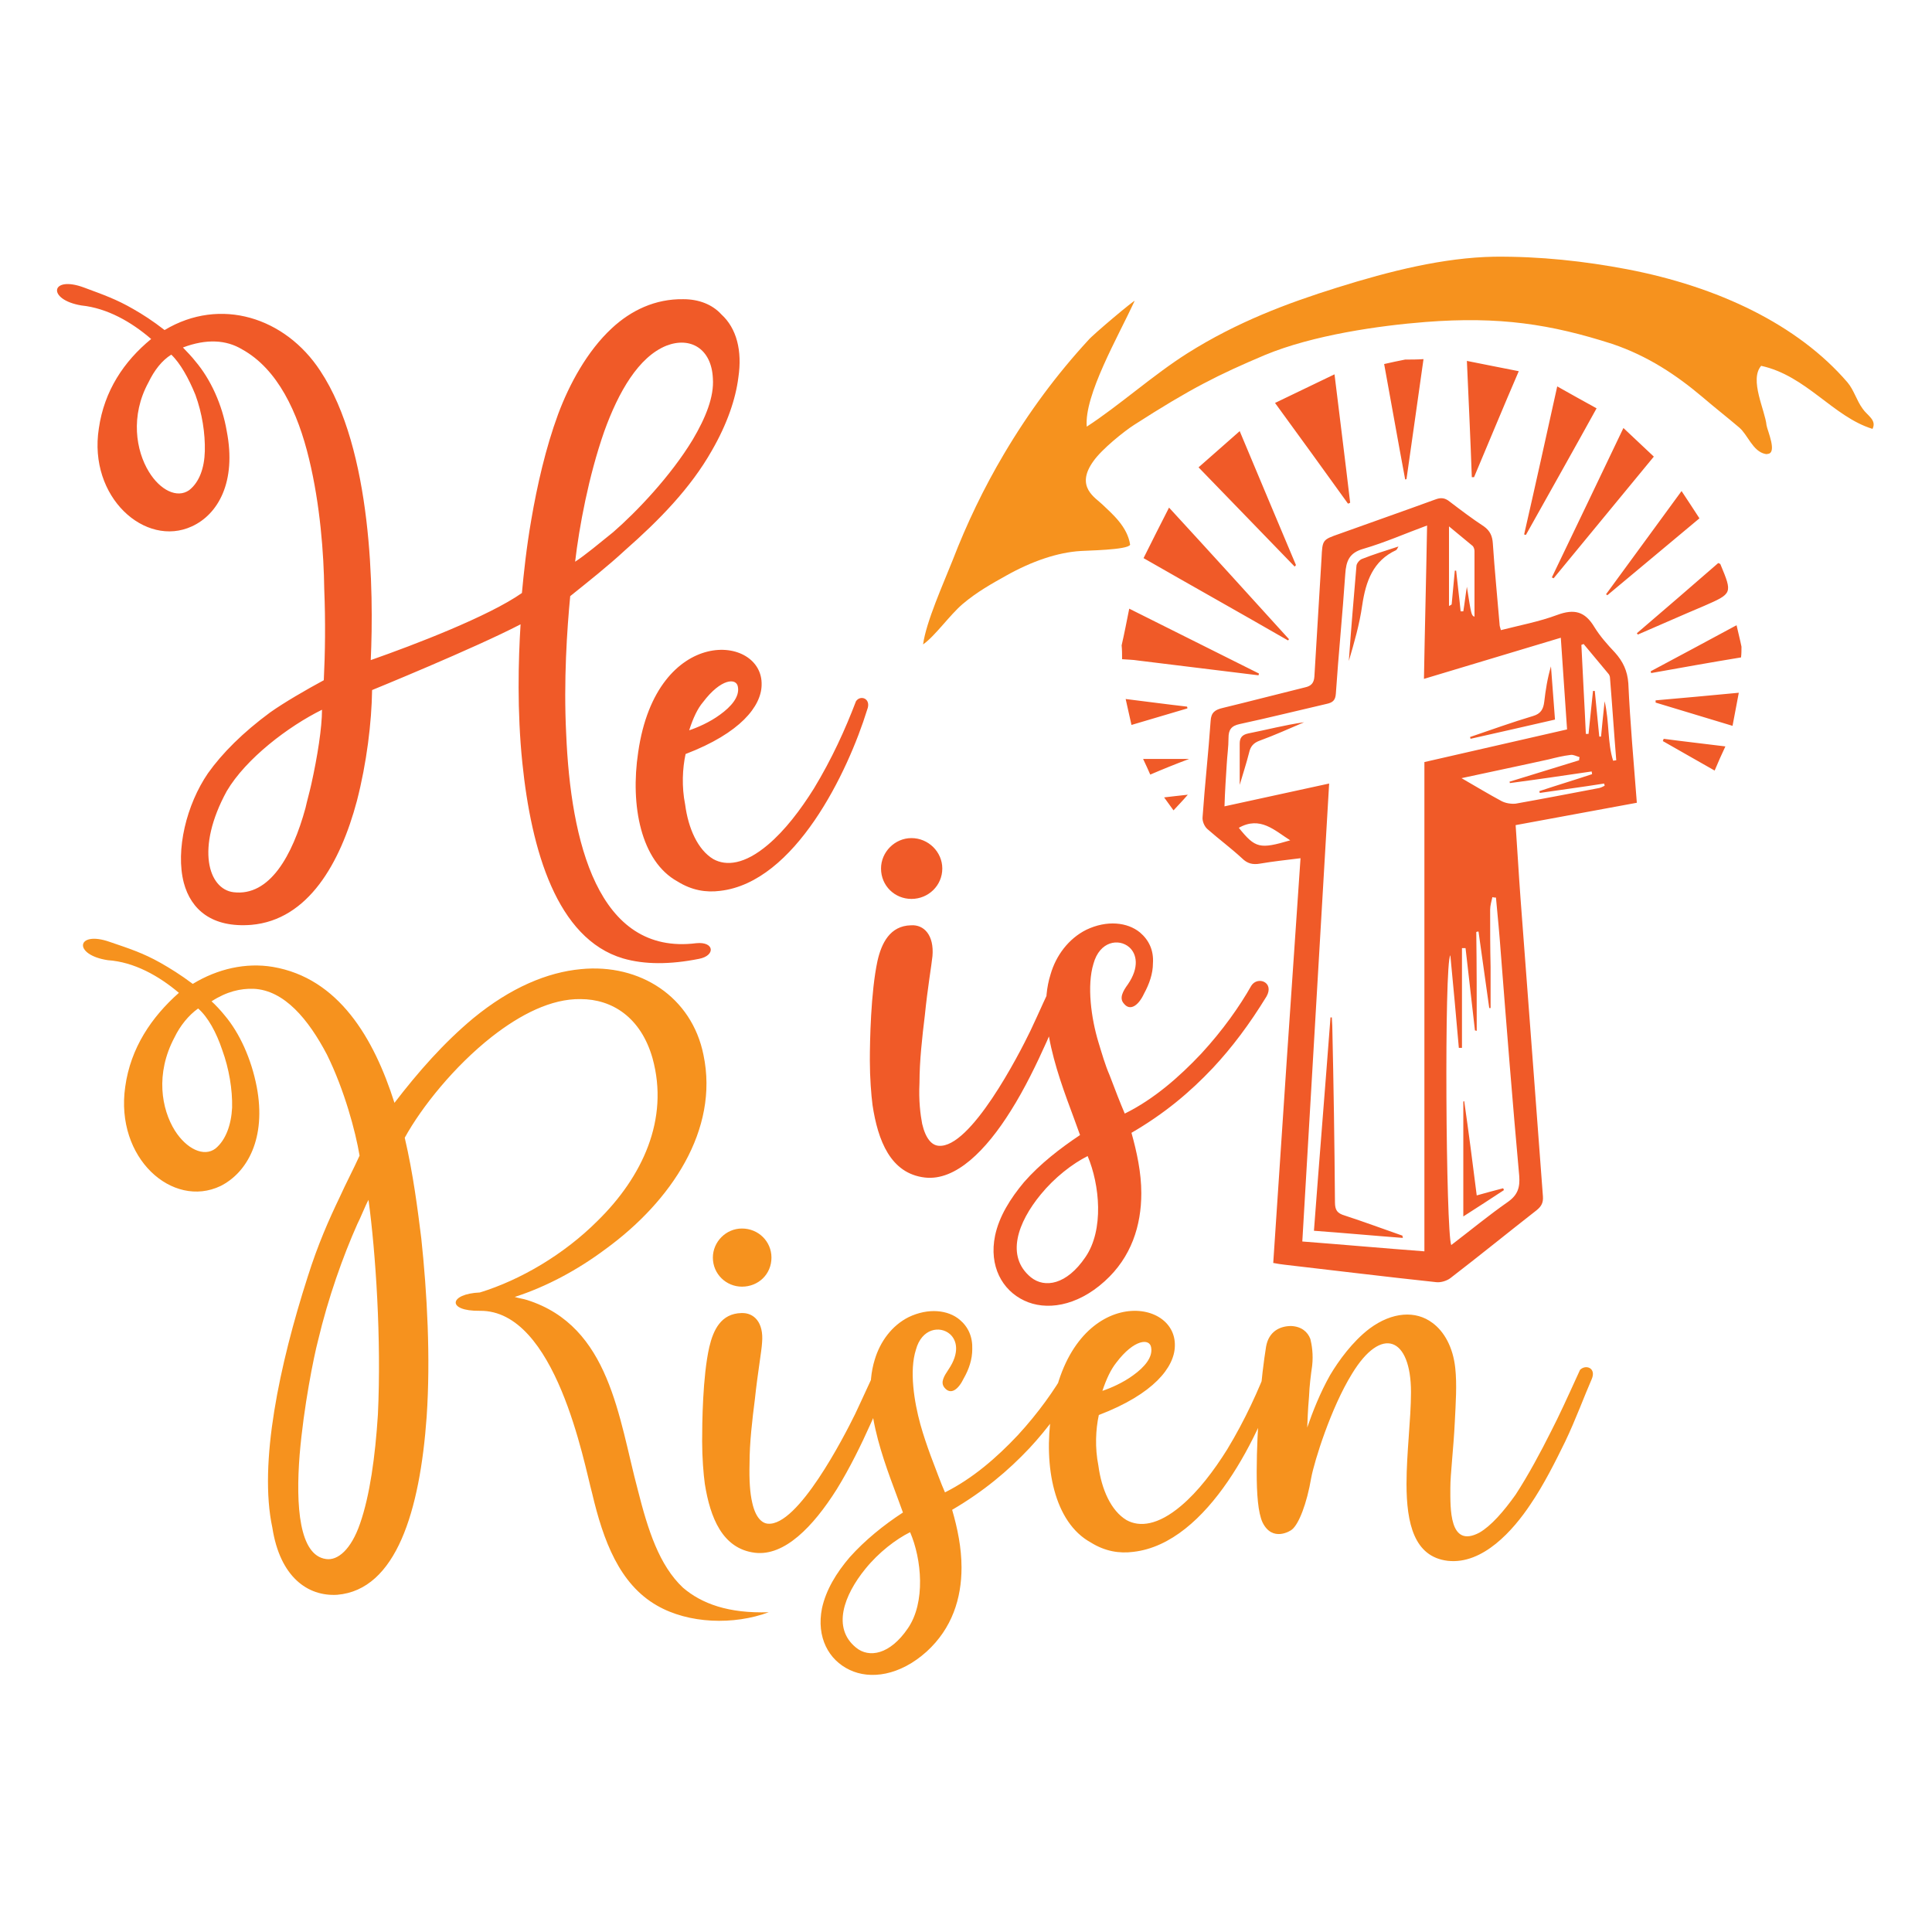 <?xml version="1.0" encoding="utf-8"?>
<!-- Generator: Adobe Illustrator 22.0.1, SVG Export Plug-In . SVG Version: 6.00 Build 0)  -->
<svg version="1.1" id="Layer_1" xmlns="http://www.w3.org/2000/svg" xmlns:xlink="http://www.w3.org/1999/xlink" x="0px" y="0px"
	 viewBox="0 0 432 432" style="enable-background:new 0 0 432 432;" xml:space="preserve">
<style type="text/css">
	.st0{fill:#F05A28;}
	.st1{fill:#F6921E;}
</style>
<path class="st0" d="M165.1,84.4c-0.6,4.8-2.5,10.4-5.9,16.3c-4.8,8.5-11.9,15.7-19.4,22.3c-4,3.7-8.2,7-12.3,10.3
	c-0.7,7.3-1.5,18.9-0.9,30.8c1,23.9,7,49.6,29.1,46.8c4.1-0.4,4.3,2.8,0.6,3.5c-6.5,1.3-12.2,1.3-17-0.1
	c-14.8-4.4-20.5-24.2-22.5-43.7c-1.2-11.6-0.9-23-0.4-31c-10.4,5.4-33.2,14.7-33.2,14.7c-0.1,7.2-1.2,16.3-3.4,24.8
	c-3.7,13.9-10.9,26.6-23.6,27.7c-8.8,0.7-13.5-3.4-15.1-9.4c-1.9-7.3,0.6-17.5,5.4-24.5c3.2-4.5,7.8-9.1,13.9-13.6
	c3.1-2.2,8.1-5.1,12-7.2c0.3-6,0.4-13.1,0.1-20.4c-0.1-7.8-0.9-18.8-3.4-29.1c-2.5-10.4-7-20.1-15-24.5c-3.5-2.1-7.9-2.4-13.2-0.4
	c0.7,0.7,2.2,2.3,2.8,3.1c3.4,4,6,9.7,7,15.6c2.2,11.3-1.9,18.6-7.8,21.3c-10.4,4.8-23.2-6.5-20.8-21.9c1.2-8.4,5.6-15,11.7-20
	c-4.4-3.8-9.8-6.9-15.6-7.5c-7.8-1.3-6.9-6.8,0.6-4c4.3,1.6,7.2,2.6,11,4.8c2.1,1.2,4.3,2.6,7,4.7c12.5-7.5,27-2.8,34.8,9.1
	c11.7,17.6,12,49.6,11.3,64.7c9.7-3.4,26.4-9.8,33.8-15c0.4-4.3,1-10.1,2.1-16.4c1.3-7.6,3.2-16,6-23.6c2.5-6.7,6.5-14.1,12-19.2
	c4.3-4,9.7-6.6,16-6.5c3.5,0,6.5,1.2,8.5,3.4C164.7,73.4,166,78.4,165.1,84.4z M38.3,79.3c-2.1,1.3-3.8,3.5-5.1,6.2
	c-4.1,7.5-2.8,15.3,0.1,20c2.5,4.1,6.3,6,9,4.1c2.3-1.8,3.4-5,3.5-8.7c0.1-4-0.6-8.5-2.1-12.6C42.2,84.6,40.3,81.2,38.3,79.3z
	 M72,158.7c-7.5,3.7-17,10.9-21.3,18.2c-7,12.8-4.1,21.9,1.5,22.6c8.1,1,13.2-8.2,16.1-18.8c0.4-1.8,0.9-3.5,1.3-5.3
	C71,169.1,72,162.7,72,158.7z M159.4,84.6c-0.3-6.6-5-9.4-10.4-7.3c-6.2,2.5-10.7,10.3-13.9,19.2c-3.5,10-5.6,21.4-6.5,29.1
	c2.3-1.5,5.4-4.1,8.5-6.6c5.3-4.6,12.9-12.6,17.8-20.7C157.8,93.4,159.7,88.7,159.4,84.6z M193.9,158.7
	c-4.3,13.9-16.1,38.6-32.9,40.5c-3.1,0.4-6.3-0.1-9.5-2.1c-8.2-4.5-10.6-17-8.8-28.9c4.1-28.6,28-26.4,27.6-15
	c-0.1,4.7-4.7,10.7-17,15.4c-0.7,3.2-0.9,7.3-0.1,11.3c0.7,5.3,2.8,10.1,6.3,12.2c2.9,1.6,7,1.2,12.2-3.2c3.8-3.2,7.3-7.8,10.3-12.6
	c4-6.6,7-13.2,9.4-19.5C192.4,155.3,194.9,156.2,193.9,158.7z M154.1,163.3c1.8-0.6,4.6-1.8,6.9-3.5c2.5-1.8,4.4-4,4-6.2
	c-0.3-2.1-3.8-1.9-7.8,3.4C156,158.4,155,160.5,154.1,163.3z M239.2,219.9c-1.1,3.1-2.8,7.7-5.2,13.1c-2.2,4.9-4.9,10.5-8,15.4
	c-5.5,8.8-12.3,15.7-19.2,14.9c-7.7-0.9-10.5-8.3-11.7-16.2c-0.3-2.3-0.6-6.2-0.6-10c0-4.2,0.2-15.2,1.7-22.2c0.9-4,2.8-7.9,7.5-8
	c2.9-0.2,5.2,2.2,4.8,6.9c-0.2,2-1.1,7.2-1.7,13.2c-0.6,4.9-1.2,10.3-1.2,15.1c-0.2,4,0.2,7.1,0.6,9.2c0.8,3.4,2.2,4.8,3.7,4.9
	c7.1,0.6,17.9-20.3,20.5-25.7c2-4.2,3.8-8.5,6-12.8C237.5,216.4,240.3,217.3,239.2,219.9z M197,194.2c0-3.7,3.1-6.8,6.8-6.8
	c3.8,0,6.9,3.1,6.9,6.8c0,3.8-3.1,6.8-6.9,6.8C200.1,201,197,198.1,197,194.2z M283.2,222.8c-3.8,6.2-7.7,11.4-12,16
	c-5.1,5.4-10.8,10.2-18.2,14.5c1.2,4.3,2.2,8.9,2.2,13.5c0,7.2-2.2,14.3-8.2,19.7c-6.3,5.7-13.2,6.6-18,4.3
	c-4.9-2.3-7.9-7.7-6.5-14.5c0.9-4.3,3.4-8.3,6.5-12c3.5-4,8-7.5,12.5-10.5c-3.2-9.2-10.2-24.5-6.6-35.9c1.2-4.2,4-8,8-10
	c4.6-2.2,9.2-1.7,12,0.6c2,1.7,3.1,4,2.9,6.9c0,2.3-0.8,4.6-2,6.8c-1.2,2.6-3.1,4-4.5,2.2c-1.1-1.2-0.2-2.8,0.9-4.3
	c2.6-3.8,2-6.8,0.3-8.3c-2.3-2-6.6-1.4-8,3.7c-1.5,4.9-0.5,12.2,1.1,17.5c0.8,2.6,1.5,5.1,2.5,7.4c1.2,3.2,2.5,6.5,3.4,8.6
	c6.5-3.2,12.2-8.2,17.1-13.4c4.8-5.2,8.6-10.6,11.2-15.2C281.2,218.2,285,219.6,283.2,222.8z M243.2,258.5
	c-3.4,1.7-7.4,4.8-10.5,8.6c-5.1,6.2-7.9,13.8-2.2,18.5c3.1,2.5,8,1.7,12.2-4.5C246.9,275,245.9,264.9,243.2,258.5z M250.9,147.4
	c1.2,0.1,2.4,0.1,3.6,0.3c9,1.1,17.9,2.2,26.9,3.3c0-0.1,0.1-0.2,0.1-0.4c-9.6-4.8-19.2-9.6-29-14.5c-0.6,3-1.1,5.6-1.7,8.2
	C250.9,145.3,250.9,146.3,250.9,147.4z M314.2,80.4c-1.5,0.3-3,0.6-4.7,1c1.6,8.7,3.1,17.3,4.7,25.8c0.1,0,0.2,0,0.3-0.1
	c1.3-8.9,2.5-17.8,3.8-26.8C316.9,80.4,315.5,80.4,314.2,80.4z M389.4,144.6c-0.3-1.5-0.7-3-1.1-4.8c-6.5,3.5-12.8,6.9-19.2,10.3
	c0,0.1,0.1,0.3,0.1,0.4c6.7-1.2,13.4-2.4,20.1-3.5C389.4,146.2,389.4,145.4,389.4,144.6z M366,179.5c-9.1,1.7-18,3.3-27.1,5
	c0.4,5.7,0.7,11.1,1.1,16.5c1,13.3,2,26.5,3,39.8c0.7,8.9,1.3,17.8,2,26.7c0.1,1.4-0.3,2.2-1.4,3.1c-6.4,5-12.8,10.2-19.3,15.2
	c-0.8,0.6-2.1,1-3.1,0.9c-11.3-1.2-22.6-2.6-33.9-3.9c-0.8-0.1-1.6-0.2-2.6-0.4c2-30.2,4-60.2,6.1-90.5c-3.2,0.4-6.1,0.7-9,1.2
	c-1.7,0.3-2.9,0-4.1-1.2c-2.5-2.3-5.2-4.3-7.7-6.5c-0.7-0.6-1.2-1.8-1.1-2.7c0.5-7.2,1.3-14.3,1.8-21.5c0.1-1.9,1-2.5,2.7-2.9
	c6.2-1.5,12.3-3.1,18.4-4.6c1.4-0.3,2-1,2.1-2.4c0.5-8.8,1.1-17.7,1.6-26.5c0.2-4.1,0.2-4.1,3.9-5.4c7.2-2.6,14.4-5.1,21.5-7.7
	c1.3-0.5,2.2-0.4,3.3,0.5c2.5,1.9,5,3.8,7.6,5.5c1.4,1,1.9,2.2,2,3.8c0.4,6,1,12,1.5,18c0,0.4,0.1,0.7,0.3,1.4
	c4.3-1.1,8.6-1.9,12.6-3.4c3.8-1.4,6.2-0.8,8.3,2.7c1.3,2.1,2.9,3.9,4.6,5.7c1.8,2,2.8,4.1,3,6.9C364.5,161.6,365.3,170.4,366,179.5
	z M291.2,277.6c9.1,0.7,18,1.5,27.3,2.2c0-36.6,0-73,0-109.4c10.9-2.5,21.4-4.9,31.9-7.3c-0.5-6.9-0.9-13.6-1.4-20.5
	c-10.3,3.1-20.3,6.1-30.6,9.2c0.2-11.5,0.5-22.7,0.7-34.3c-4.9,1.8-9.4,3.8-14.2,5.2c-3.2,0.9-3.9,2.7-4.1,5.7
	c-0.6,8.9-1.5,17.8-2.1,26.7c-0.1,1.5-0.7,2-2.1,2.3c-6.5,1.5-12.9,3.1-19.4,4.5c-1.9,0.4-2.5,1.3-2.5,3.1c0,2-0.3,4-0.4,5.9
	c-0.2,3.1-0.4,6.1-0.5,9.4c7.9-1.7,15.5-3.4,23.4-5.1C295.2,209.5,293.2,243.5,291.2,277.6z M330.2,230.5c-0.1,0-0.3-0.1-0.4-0.1
	c-0.7-6.1-1.4-12.3-2.1-18.4c-0.3,0-0.5,0-0.8,0c0,7.4,0,14.8,0,22.3c-0.2,0-0.4,0-0.7,0c-0.6-6.8-1.2-13.6-1.9-20.7
	c-1.4,1.7-1,61.8,0.2,64.8c4.2-3.2,8.3-6.6,12.6-9.6c2.3-1.6,2.8-3.3,2.6-5.9c-1.5-16.5-2.8-33-4.1-49.6c-0.3-4.2-0.7-8.4-1.1-12.6
	c-0.3,0-0.5,0-0.8-0.1c-0.2,0.9-0.5,1.9-0.5,2.8c0,4.3,0,8.6,0.1,12.8c0,3.1,0,6.2,0,9.2c-0.1,0-0.2,0-0.3,0
	c-0.8-5.7-1.6-11.4-2.4-17.1c-0.2,0-0.3,0-0.5,0.1C330.2,215.8,330.2,223.2,330.2,230.5z M344.3,177.3c0-0.1-0.1-0.3-0.1-0.4
	c3.9-1.3,7.9-2.5,11.8-3.8c0-0.2-0.1-0.4-0.1-0.6c-6.1,0.9-12.2,1.8-18.3,2.6c0-0.1,0-0.2-0.1-0.3c5.2-1.6,10.4-3.2,15.6-4.8
	c0-0.2,0-0.4,0.1-0.7c-0.7-0.2-1.4-0.6-2-0.5c-1.7,0.2-3.3,0.6-4.9,1c-6.3,1.4-12.6,2.7-19.5,4.2c3.3,1.9,6.1,3.6,8.9,5.1
	c0.9,0.5,2.2,0.7,3.2,0.6c6.2-1.1,12.4-2.3,18.7-3.5c0.4-0.1,0.8-0.3,1.2-0.5c0-0.2-0.1-0.3-0.1-0.5
	C353.7,176,349,176.6,344.3,177.3z M360.7,170.1c0.2,0,0.4-0.1,0.7-0.1c-0.5-6.1-0.9-12.3-1.4-18.4c0-0.4-0.2-0.8-0.4-1
	c-1.8-2.2-3.7-4.4-5.5-6.6c-0.2,0.1-0.3,0.1-0.5,0.2c0.3,6.6,0.7,13.2,1,19.9c0.2,0,0.4,0,0.6,0c0.3-3.2,0.7-6.4,1-9.6
	c0.1,0,0.3,0,0.4,0c0.3,3.4,0.7,6.8,1,10.2c0.1,0,0.3,0,0.4,0c0.2-2.4,0.5-4.9,0.8-7.9C359.9,161.6,359.4,166,360.7,170.1z
	 M325.3,127.6c0.1,0,0.2,0,0.3,0c0.3,3,0.7,6,1,9.1c0.2,0,0.4,0,0.6,0c0.3-1.8,0.5-3.7,0.8-5.5c1,6.4,1,6.4,1.7,6.7
	c0-4.8,0-9.7,0-14.7c0-0.4-0.2-1-0.5-1.2c-1.7-1.4-3.4-2.8-5.2-4.3c0,6.1,0,11.9,0,17.8c0.4-0.2,0.6-0.3,0.6-0.4
	C324.8,132.6,325.1,130.1,325.3,127.6z M277,185.1c3.7,4.6,4.7,4.8,11.5,2.8C285,185.7,281.8,182.4,277,185.1z M288,143.2
	c0.1-0.1,0.2-0.2,0.2-0.3c-8.8-9.7-17.6-19.4-26.8-29.4c-2,3.9-3.8,7.5-5.7,11.3C266.7,131.1,277.4,137.1,288,143.2z M301.9,112.4
	c-1.1-9.4-2.3-18.8-3.5-28.7c-4.6,2.2-8.9,4.3-13.3,6.4c5.6,7.7,11,15.1,16.3,22.5C301.6,112.6,301.7,112.5,301.9,112.4z
	 M289.8,126.4c-4.2-9.9-8.3-19.8-12.6-30c-3.2,2.8-6.1,5.4-9.2,8.1c7.4,7.6,14.4,14.9,21.5,22.2
	C289.6,126.5,289.7,126.4,289.8,126.4z M347.4,129.3c7.4-9,14.9-18.1,22.4-27.2c-2.3-2.2-4.5-4.2-6.8-6.4
	c-5.4,11.3-10.7,22.4-16,33.4C347.2,129.2,347.3,129.3,347.4,129.3z M341.2,119.6c5.2-9.3,10.5-18.7,15.8-28.3
	c-2.9-1.6-5.8-3.2-8.8-4.9c-2.5,11.3-4.9,22.2-7.4,33.1C340.9,119.5,341,119.6,341.2,119.6z M329.6,106.7c3.3-7.8,6.5-15.6,10-23.7
	c-4-0.8-7.7-1.5-11.6-2.3c0.4,9,0.8,17.5,1.1,26C329.3,106.7,329.5,106.7,329.6,106.7z M359.4,133.1c6.8-5.7,13.7-11.4,20.6-17.2
	c-1.4-2.2-2.7-4.1-4-6.1c-5.8,7.9-11.3,15.5-16.9,23.1C359.2,132.9,359.3,133,359.4,133.1z M366.2,141.9c4.9-2.1,9.8-4.3,14.8-6.4
	c6.4-2.8,6.4-2.8,3.7-9.3c0-0.1-0.2-0.2-0.5-0.3c-6,5.2-12.1,10.5-18.2,15.7C366.1,141.7,366.2,141.8,366.2,141.9z M388.8,154.9
	c-6.5,0.6-12.6,1.2-18.6,1.7c0,0.2,0,0.3,0,0.5c5.6,1.7,11.2,3.4,17.2,5.2C387.9,159.7,388.3,157.5,388.8,154.9z M371.8,165.7
	c3.8,2.2,7.6,4.3,11.6,6.6c0.8-1.9,1.5-3.5,2.4-5.4c-4.8-0.6-9.3-1.1-13.8-1.7C371.9,165.4,371.9,165.6,371.8,165.7z M253,162.1
	c4.4-1.3,8.4-2.5,12.5-3.7c0-0.1,0-0.3-0.1-0.4c-4.4-0.5-8.8-1.1-13.7-1.7C252.2,158.5,252.6,160.3,253,162.1z M265.9,169.7
	c-3.7,0-6.8,0-10.3,0c0.6,1.3,1.1,2.3,1.6,3.5C260,172,262.7,170.9,265.9,169.7z M265.6,177.7c-2,0.2-3.5,0.4-5.3,0.6
	c0.8,1.1,1.3,1.8,2.1,2.9C263.5,180,264.4,179.1,265.6,177.7z M313.6,276.3c-4.3-1.5-8.6-3.1-12.9-4.5c-1.7-0.5-2.2-1.2-2.2-3
	c-0.1-13.1-0.3-26.3-0.6-39.4c0-0.6-0.1-1.3-0.1-1.9c-0.1,0-0.2,0-0.3,0c-1.2,15.9-2.5,31.7-3.7,47.7c6.8,0.5,13.3,1.1,19.9,1.6
	C313.6,276.6,313.6,276.5,313.6,276.3z M304.5,125c-0.5,0.2-1.2,1-1.2,1.6c-0.6,7.1-1.2,14.1-1.7,21.2c1.2-4.1,2.4-8.2,3-12.5
	c0.8-5.3,2.4-9.9,7.6-12.3c0.1-0.1,0.2-0.2,0.5-0.8C309.6,123.2,307,124,304.5,125z M328.8,165.2c6.2-1.4,12.4-2.8,18.9-4.3
	c-0.3-4.1-0.6-8-0.9-11.9c-0.8,2.7-1.2,5.3-1.5,7.9c-0.2,1.7-0.8,2.7-2.5,3.2c-4.7,1.4-9.4,3.1-14.1,4.7
	C328.8,165,328.8,165.1,328.8,165.2z M279.3,168.3c0.3-1.4,1-2.2,2.4-2.7c3.3-1.2,6.6-2.7,9.9-4.1c-4.3,0.6-8.4,1.7-12.5,2.5
	c-1.4,0.3-1.9,1-1.9,2.3c0,3,0,6.1,0,9.2C277.9,173.1,278.7,170.7,279.3,168.3z M327.2,246.3c0,8.4,0,16.9,0,25.7
	c3.3-2.1,6.2-4,9.1-5.9c-0.1-0.1-0.1-0.3-0.2-0.4c-1.9,0.5-3.8,1-5.9,1.6c-0.9-7.2-1.8-14.1-2.8-21.1
	C327.4,246.2,327.3,246.3,327.2,246.3z"/>
<path class="st1" d="M171.9,360.5c-7.8,2.9-17.9,2.6-25-1.5c-8.4-4.8-12-14.5-14.5-25.1c-1.8-6.6-8.1-41-25.1-40.8
	c-7.5,0.1-6.9-3.8,0-4.1c9.1-2.8,18.8-8.5,26.3-16c10-9.8,16.1-22.7,12.3-36.4c-2.6-9.1-9-13.2-16.1-13.2
	c-6.5-0.1-13.4,3.4-19.8,8.4c-8.4,6.6-15.7,15.7-19.5,22.6c1.9,8.1,2.9,16.1,3.7,22.5c1.3,12.2,2.1,26.7,1.2,39.9
	c-1.5,21-6.8,38.7-20,39.8c-6.6,0.4-12.8-4-14.5-15c-3.1-14.4,1.6-36.5,7.9-56.1c2.3-7.3,4.8-12.9,7.2-17.9c1.3-2.9,3.1-6.3,4.4-9.2
	c-0.9-5.4-3.4-14.7-7.3-22.6c-4.1-7.8-9.5-14.4-16.4-14.7c-2.9-0.1-6,0.6-9.4,2.8c0.7,0.6,2.2,2.2,2.9,3.1c3.4,4,6,9.8,7.2,16
	c2.2,11.5-2.1,19.2-8.1,22.2c-10.7,5.1-23.6-6.2-21.3-22.2c1.2-8.7,5.9-15.6,12-21c-4.5-3.8-10-6.9-15.9-7.3c-7.9-1.2-7-6.7,0.4-4.1
	c4.4,1.5,7.5,2.5,11.4,4.7c2.1,1.2,4.4,2.6,7.2,4.7c5.6-3.4,11.9-4.8,17.9-3.8c14.7,2.5,22.6,15.9,27.2,30.4
	c5.3-6.9,11-13.4,17.6-18.9c8.4-6.9,16.6-10.3,24.1-11c13.2-1.3,24.8,6.2,27.4,19.2c3.5,16.7-7.2,32.7-21.9,43.4
	c-6.3,4.7-13.2,8.4-20.3,10.7c0.9,0.3,1.9,0.4,2.8,0.7c18.5,5.9,20.4,26.3,24.7,42.4c2.3,9.1,4.8,16.9,10.1,21.9
	C156.9,358.6,162.9,360.8,171.9,360.5z M44.3,225.5c-2.1,1.5-4,3.8-5.3,6.5c-4.3,8.1-2.9,16,0.1,20.8c2.6,4.1,6.5,6,9.1,4
	c2.3-1.9,3.5-5.3,3.7-9.1c0.1-4.1-0.7-8.8-2.2-12.9C48.4,230.9,46.5,227.4,44.3,225.5z M82.4,268.3c-0.6,1-1.9,4.3-2.5,5.4
	c-3.2,7.2-6.5,16.4-8.8,26.1c-0.9,3.4-3.2,14.7-4.1,25.5c-0.9,11.4-0.1,22.5,5.9,23.3c2.6,0.4,5.6-2.1,7.6-7.9
	c2.2-6.3,3.4-15,4-24.4C85.3,299.4,84,280.1,82.4,268.3z M199.7,305.8c-1,2.9-2.6,7.3-5,12.5c-2.1,4.7-4.7,10-7.6,14.7
	c-5.3,8.4-11.7,15-18.3,14.2c-7.3-0.9-10-7.9-11.2-15.4c-0.3-2.2-0.6-5.9-0.6-9.5c0-4,0.1-14.5,1.6-21.1c0.9-3.8,2.6-7.5,7.2-7.6
	c2.8-0.1,5,2.1,4.6,6.6c-0.1,1.9-1,6.9-1.6,12.6c-0.6,4.7-1.2,9.8-1.2,14.4c-0.1,3.8,0.1,6.7,0.6,8.8c0.7,3.2,2.1,4.6,3.5,4.7
	c6.7,0.6,17-19.4,19.5-24.5c1.9-4,3.7-8.1,5.7-12.2C198,302.4,200.7,303.3,199.7,305.8z M159.4,281.2c0-3.5,2.9-6.5,6.5-6.5
	c3.7,0,6.6,2.9,6.6,6.5c0,3.7-2.9,6.5-6.6,6.5C162.4,287.7,159.4,284.9,159.4,281.2z M241.6,308.5c-3.7,5.9-7.3,10.9-11.4,15.3
	c-4.8,5.1-10.3,9.7-17.3,13.8c1.2,4.1,2.1,8.5,2.1,12.9c0,6.9-2.1,13.6-7.8,18.8c-6,5.4-12.6,6.3-17.2,4.1
	c-4.7-2.2-7.5-7.3-6.2-13.8c0.9-4.1,3.2-7.9,6.2-11.4c3.4-3.8,7.6-7.2,11.9-10c-3.1-8.8-9.7-23.3-6.3-34.2c1.2-4,3.8-7.6,7.6-9.5
	c4.4-2.1,8.8-1.6,11.4,0.6c1.9,1.6,2.9,3.8,2.8,6.6c0,2.2-0.7,4.4-1.9,6.5c-1.2,2.5-2.9,3.8-4.3,2.1c-1-1.2-0.1-2.6,0.9-4.1
	c2.5-3.7,1.9-6.5,0.3-7.9c-2.2-1.9-6.3-1.3-7.6,3.5c-1.5,4.7-0.4,11.6,1,16.7c0.7,2.5,1.5,4.8,2.3,7c1.2,3.1,2.3,6.2,3.2,8.2
	c6.2-3.1,11.6-7.8,16.3-12.8c4.6-5,8.2-10.1,10.7-14.5C239.7,304.1,243.4,305.5,241.6,308.5z M203.5,342.6c-3.2,1.6-7,4.5-10,8.2
	c-4.8,5.9-7.5,13.2-2.1,17.6c2.9,2.4,7.6,1.6,11.6-4.3C207,358.3,206.1,348.6,203.5,342.6z M286.3,306.5
	c-4.3,13.9-16.1,38.6-32.9,40.5c-3.1,0.4-6.3-0.1-9.5-2.1c-8.2-4.5-10.6-17-8.8-28.9c4.1-28.6,28-26.4,27.6-15
	c-0.1,4.7-4.7,10.7-17,15.4c-0.7,3.2-0.9,7.3-0.1,11.3c0.7,5.3,2.8,10.1,6.3,12.2c2.9,1.6,7,1.2,12.2-3.2c3.8-3.2,7.3-7.8,10.3-12.6
	c4-6.6,7-13.2,9.4-19.5C284.8,303.1,287.3,304,286.3,306.5z M246.5,311c1.8-0.6,4.6-1.8,6.9-3.5c2.5-1.8,4.4-4,4-6.2
	c-0.3-2.1-3.8-1.9-7.8,3.4C248.4,306.2,247.4,308.3,246.5,311z M350,322.3c-2.2,4.5-4.8,9.7-7.8,14.1c-3.8,5.7-10.6,13.5-18.5,12.6
	c-7.5-0.9-9.2-8.4-9.2-17.2c0-6.9,1-14.5,1-20.5c0-12.3-6.6-15-13.2-4.1c-4.7,7.6-8.4,19.5-9.1,23.2c-1,5.9-2.8,10.4-4.3,11.6
	c-0.3,0.3-4.4,2.9-6.6-1.6c-1-2.2-1.3-6.3-1.3-11.3c0-5.1,0.3-10.3,0.6-14.8c0.4-5.4,1-10.1,1.5-13.2c0.6-3.4,3.1-4.6,5.6-4.6
	c2.3,0.1,3.7,1.3,4.3,2.9c0.3,1.2,0.7,3.4,0.4,6c-0.3,2.1-0.6,4.4-0.7,6.9c-0.3,3.4-0.3,5-0.4,6.9c1.2-3.5,2.9-7.8,5.1-11.7
	c1.9-3.2,5-7.5,8.8-10.4c5.1-3.8,10.4-4.1,14.1-1.3c2.6,1.9,4.6,5.4,5.1,10.1c0.4,3.7,0.1,7.9-0.1,12c-0.3,6.2-1,11.7-1,14.8
	c0,4.5-0.3,13.6,6.5,10c2.6-1.5,5.4-4.7,8.1-8.5c2.8-4.3,5.6-9.5,7.9-14.1c1.9-3.7,3.4-7,6.5-13.8c1.3-1.3,3.7-0.4,2.6,2.1
	C354.4,311.8,352.3,317.5,350,322.3z M416.5,91.4c-1.4-1.9-1.9-4.1-3.4-5.9c-11.1-12.9-28.9-21.4-49.3-25.3
	c-9.5-1.8-19.4-2.9-29.7-2.8c-11.3,0.2-23.3,3.2-35.1,6.9c-11.2,3.5-22.4,7.7-33.5,14.7c-7.6,4.8-15.4,11.8-22.5,16.4
	c-0.6-7,7-20.1,10.7-28.1c0.1-0.4-9.3,7.5-10.3,8.7c-7.1,7.7-13.4,16.2-18.9,25.5c-4.5,7.6-8.3,15.5-11.5,23.8
	c-2.1,5.3-5.9,13.7-6.6,18.8c2.7-1.9,5.9-6.5,8.8-9c3.3-2.8,6.6-4.6,9.8-6.4c5.7-3.2,11.5-5.2,16.7-5.5c0.9-0.1,10.5-0.2,11-1.4
	c-0.6-4-3.9-6.8-6.1-8.9c-1.6-1.6-6.3-4-2.1-9.8c1.9-2.7,6.9-6.7,9.1-8.1c12.6-8.1,18.8-11.2,29.2-15.6c10.8-4.5,25.7-6.6,35.9-7.4
	c16.6-1.3,28.1,0.5,41.8,4.9c8,2.7,14.4,7,20.2,11.9c2.8,2.4,5.5,4.5,8.2,6.8c1.9,1.6,3,5.3,5.8,5.9c0.2,0,0.4,0.1,0.5,0
	c2.3-0.1,0-5.2-0.2-6.4c-0.3-3.3-3.9-10.2-1.2-13.3c10.1,2.2,16.1,11.4,24.9,14.1C419.7,93.9,417.5,92.9,416.5,91.4z"/>
</svg>
